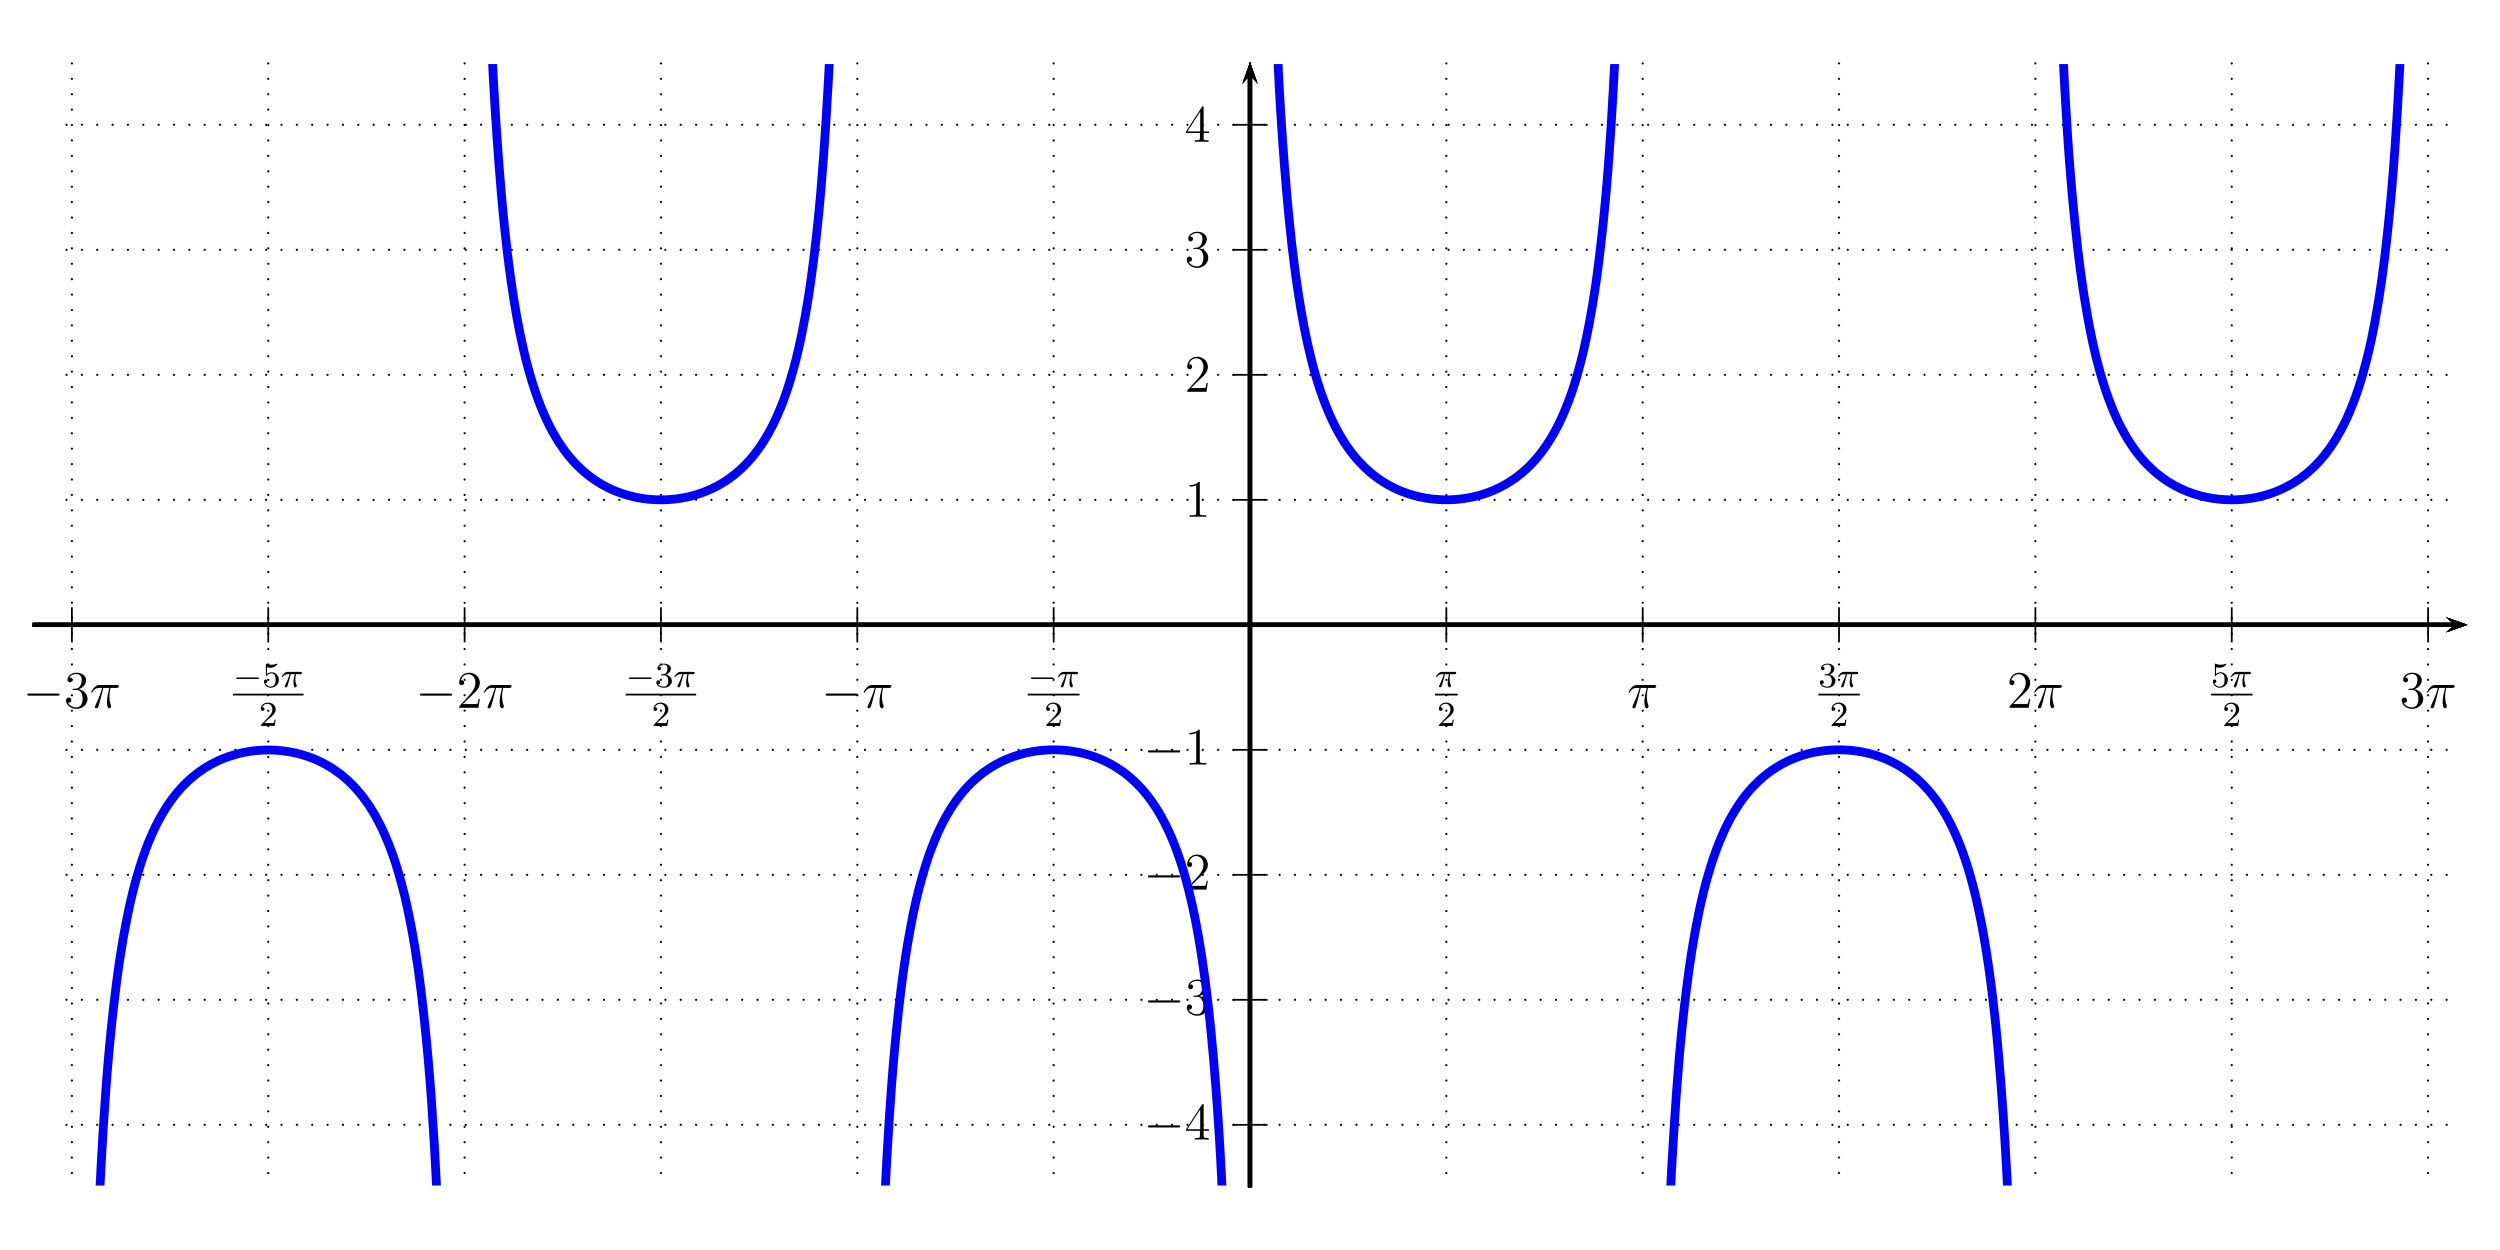 <?xml version="1.0" encoding="UTF-8"?>
<svg width="566.93pt" height="283.46pt" version="1.1" viewBox="0 0 566.93 283.46" xmlns="http://www.w3.org/2000/svg" xmlns:xlink="http://www.w3.org/1999/xlink">
 <defs>
  <g id="glyph-0-1">
   <path d="m2.266-2.906h0.906c-0.156 0.719-0.297 1.312-0.297 1.906 0 0.047 0 0.391 0.078 0.688 0.109 0.328 0.188 0.391 0.328 0.391 0.172 0 0.359-0.156 0.359-0.344 0-0.047 0-0.062-0.031-0.141-0.172-0.359-0.297-0.75-0.297-1.406 0-0.172 0-0.516 0.125-1.094h0.969c0.125 0 0.203 0 0.281-0.062 0.109-0.094 0.125-0.188 0.125-0.25 0-0.219-0.203-0.219-0.328-0.219h-2.875c-0.172 0-0.484 0-0.875 0.391-0.281 0.281-0.5 0.641-0.5 0.703 0 0.078 0.047 0.094 0.109 0.094 0.094 0 0.109-0.016 0.156-0.078 0.391-0.578 0.859-0.578 1.031-0.578h0.469c-0.234 0.844-0.656 1.812-0.953 2.391-0.047 0.125-0.125 0.281-0.125 0.344 0 0.172 0.125 0.25 0.25 0.25 0.312 0 0.391-0.297 0.562-0.953z"/>
  </g>
  <g id="glyph-1-1">
   <path d="m2.25-1.625c0.125-0.125 0.453-0.391 0.594-0.5 0.484-0.453 0.953-0.891 0.953-1.609 0-0.953-0.797-1.562-1.781-1.562-0.969 0-1.594 0.719-1.594 1.438 0 0.391 0.312 0.438 0.422 0.438 0.172 0 0.422-0.109 0.422-0.422 0-0.406-0.406-0.406-0.5-0.406 0.234-0.594 0.766-0.781 1.156-0.781 0.734 0 1.125 0.625 1.125 1.297 0 0.828-0.578 1.438-1.531 2.391l-1 1.047c-0.094 0.078-0.094 0.094-0.094 0.297h3.141l0.234-1.422h-0.25c-0.016 0.156-0.078 0.547-0.172 0.703-0.047 0.062-0.656 0.062-0.781 0.062h-1.422z"/>
  </g>
  <g id="glyph-1-2">
   <path d="m2.016-2.656c0.625 0 1.031 0.453 1.031 1.297 0 1-0.562 1.281-0.984 1.281-0.438 0-1.047-0.156-1.328-0.578 0.297 0 0.5-0.188 0.5-0.438 0-0.266-0.188-0.438-0.453-0.438-0.203 0-0.438 0.125-0.438 0.453 0 0.75 0.812 1.25 1.734 1.25 1.047 0 1.797-0.734 1.797-1.531 0-0.672-0.531-1.266-1.344-1.453 0.625-0.219 1.109-0.75 1.109-1.391s-0.719-1.094-1.547-1.094c-0.859 0-1.5 0.453-1.5 1.062 0 0.297 0.188 0.422 0.406 0.422 0.25 0 0.406-0.172 0.406-0.406 0-0.297-0.266-0.406-0.438-0.406 0.344-0.438 0.953-0.469 1.094-0.469 0.203 0 0.812 0.062 0.812 0.891 0 0.547-0.234 0.891-0.344 1.016-0.234 0.25-0.422 0.266-0.906 0.297-0.156 0-0.219 0.016-0.219 0.125s0.078 0.109 0.219 0.109z"/>
  </g>
  <g id="glyph-1-3">
   <path d="m1.109-4.484c0.109 0.031 0.422 0.125 0.766 0.125 1 0 1.594-0.703 1.594-0.828 0-0.094-0.047-0.109-0.094-0.109-0.016 0-0.031 0-0.094 0.031-0.312 0.125-0.688 0.219-1.109 0.219-0.469 0-0.859-0.109-1.109-0.219-0.078-0.031-0.094-0.031-0.109-0.031-0.094 0-0.094 0.078-0.094 0.234v2.328c0 0.141 0 0.234 0.125 0.234 0.062 0 0.078-0.031 0.125-0.094 0.094-0.109 0.391-0.516 1.078-0.516 0.438 0 0.656 0.359 0.734 0.516 0.125 0.281 0.141 0.656 0.141 0.953s0 0.734-0.219 1.078c-0.156 0.25-0.484 0.484-0.906 0.484-0.516 0-1.016-0.312-1.203-0.844 0.016 0.016 0.078 0.016 0.078 0.016 0.219 0 0.406-0.141 0.406-0.391 0-0.297-0.234-0.406-0.391-0.406s-0.406 0.078-0.406 0.422c0 0.719 0.625 1.453 1.531 1.453 1 0 1.844-0.781 1.844-1.766 0-0.922-0.672-1.75-1.609-1.75-0.391 0-0.766 0.125-1.078 0.406z"/>
  </g>
  <g id="glyph-2-1">
   <path d="m3.094-4.5h1.359c-0.328 1.328-0.531 2.203-0.531 3.156 0 0.172 0 1.469 0.484 1.469 0.25 0 0.469-0.234 0.469-0.438 0-0.062 0-0.078-0.078-0.266-0.328-0.828-0.328-1.844-0.328-1.938 0-0.062 0-0.922 0.25-1.984h1.344c0.156 0 0.547 0 0.547-0.391 0-0.266-0.219-0.266-0.438-0.266h-3.938c-0.281 0-0.688 0-1.234 0.594-0.312 0.344-0.688 0.984-0.688 1.047 0 0.078 0.062 0.094 0.125 0.094 0.094 0 0.094-0.031 0.156-0.109 0.625-0.969 1.25-0.969 1.547-0.969h0.688c-0.266 0.891-0.562 1.938-1.547 4.016-0.094 0.203-0.094 0.219-0.094 0.297 0 0.25 0.219 0.312 0.312 0.312 0.359 0 0.453-0.312 0.594-0.812 0.188-0.609 0.188-0.641 0.312-1.125z"/>
  </g>
  <g id="glyph-3-1">
   <path d="m5.266-2.016h-0.266c-0.047 0.203-0.141 0.875-0.25 1.062-0.094 0.109-0.766 0.109-1.125 0.109h-2.219c0.328-0.281 1.062-1.047 1.359-1.328 1.828-1.672 2.5-2.297 2.5-3.484 0-1.375-1.094-2.297-2.484-2.297-1.375 0-2.203 1.188-2.203 2.219 0 0.609 0.531 0.609 0.562 0.609 0.266 0 0.562-0.188 0.562-0.562 0-0.344-0.219-0.562-0.562-0.562-0.094 0-0.125 0-0.156 0.016 0.219-0.812 0.875-1.375 1.641-1.375 1.016 0 1.641 0.859 1.641 1.953 0 1.016-0.578 1.906-1.266 2.672l-2.422 2.703v0.281h4.375z"/>
  </g>
  <g id="glyph-3-2">
   <path d="m2.203-4.297c-0.203 0.016-0.25 0.031-0.25 0.141s0.062 0.109 0.266 0.109h0.547c1.031 0 1.484 0.844 1.484 1.984 0 1.578-0.812 1.984-1.406 1.984-0.578 0-1.547-0.266-1.906-1.062 0.391 0.062 0.734-0.156 0.734-0.578 0-0.344-0.25-0.594-0.578-0.594-0.297 0-0.609 0.172-0.609 0.625 0 1.062 1.062 1.938 2.391 1.938 1.422 0 2.484-1.094 2.484-2.297 0-1.094-0.891-1.953-2.031-2.156 1.031-0.297 1.703-1.172 1.703-2.109s-0.984-1.641-2.141-1.641c-1.188 0-2.078 0.734-2.078 1.609 0 0.469 0.375 0.578 0.547 0.578 0.25 0 0.547-0.188 0.547-0.547 0-0.375-0.297-0.547-0.562-0.547-0.062 0-0.094 0-0.125 0.016 0.453-0.812 1.578-0.812 1.641-0.812 0.391 0 1.172 0.172 1.172 1.344 0 0.234-0.031 0.891-0.391 1.406-0.359 0.531-0.766 0.562-1.078 0.578z"/>
  </g>
  <g id="glyph-3-3">
   <path d="m3.438-7.656c0-0.281 0-0.297-0.234-0.297-0.281 0.328-0.891 0.766-2.109 0.766v0.344c0.266 0 0.859 0 1.531-0.297v6.219c0 0.438-0.047 0.578-1.094 0.578h-0.375v0.344c0.328-0.031 1.484-0.031 1.875-0.031 0.406 0 1.547 0 1.875 0.031v-0.344h-0.375c-1.047 0-1.094-0.141-1.094-0.578z"/>
  </g>
  <g id="glyph-3-4">
   <path d="m4.312-7.781c0-0.234 0-0.281-0.172-0.281-0.094 0-0.125 0-0.219 0.141l-3.594 5.578v0.344h3.141v1.094c0 0.438-0.031 0.562-0.906 0.562h-0.234v0.344c0.281-0.031 1.219-0.031 1.562-0.031 0.328 0 1.281 0 1.562 0.031v-0.344h-0.234c-0.875 0-0.906-0.125-0.906-0.562v-1.094h1.203v-0.344h-1.203zm-0.781 0.938v4.5h-2.906z"/>
  </g>
  <g id="glyph-4-1">
   <path d="m5.562-1.812c0.141 0 0.312 0 0.312-0.172 0-0.188-0.172-0.188-0.312-0.188h-4.562c-0.125 0-0.297 0-0.297 0.188 0 0.172 0.172 0.172 0.297 0.172z"/>
  </g>
  <g id="glyph-5-1">
   <path d="m7.875-2.75c0.203 0 0.422 0 0.422-0.234 0-0.25-0.219-0.25-0.422-0.25h-6.469c-0.203 0-0.422 0-0.422 0.25 0 0.234 0.219 0.234 0.422 0.234z"/>
  </g>
  <clipPath id="clip-0">
   <path d="m14.57 14.531h120.43v127.16h-120.43zm0 127.16h120.43v127.16h-120.43z"/>
  </clipPath>
  <clipPath id="clip-1">
   <path d="m79 14.531h142v127.16h-142zm0 127.16h142v0.309h-142z"/>
  </clipPath>
  <clipPath id="clip-2">
   <path d="m167 141h142v0.691h-142zm0 0.691h142v127.16h-142z"/>
  </clipPath>
  <clipPath id="clip-3">
   <path d="m258 14.531h142v127.16h-142zm0 127.16h142v0.309h-142z"/>
  </clipPath>
  <clipPath id="clip-4">
   <path d="m345 141h143v0.691h-143zm0 0.691h143v127.16h-143z"/>
  </clipPath>
  <clipPath id="clip-5">
   <path d="m436 14.531h116.36v127.16h-116.36zm0 127.16h116.36v127.16h-116.36z"/>
  </clipPath>
 </defs>
 <path d="m554.65 143.43 4.879-1.742-4.879-1.742 1.953 1.742"/>
 <g fill="none" stroke="#000" stroke-miterlimit="10">
  <path transform="matrix(.1 0 0 -.1 0 283.46)" d="m73.984 1417.7h5492" stroke-width="9.963"/>
  <g stroke-width="3.985">
   <path transform="matrix(.1 0 0 -.1 0 283.46)" d="m2834.6 1377.8v79.688"/>
   <path transform="matrix(.1 0 0 -.1 0 283.46)" d="m3279.9 1377.8v79.688"/>
   <path transform="matrix(.1 0 0 -.1 0 283.46)" d="m3725.2 1377.8v79.688"/>
   <path transform="matrix(.1 0 0 -.1 0 283.46)" d="m4170.4 1377.8v79.688"/>
   <path transform="matrix(.1 0 0 -.1 0 283.46)" d="m4615.7 1377.8v79.688"/>
   <path transform="matrix(.1 0 0 -.1 0 283.46)" d="m5061 1377.8v79.688"/>
   <path transform="matrix(.1 0 0 -.1 0 283.46)" d="m5506.2 1377.8v79.688"/>
   <path transform="matrix(.1 0 0 -.1 0 283.46)" d="m2834.6 1377.8v79.688"/>
   <path transform="matrix(.1 0 0 -.1 0 283.46)" d="m2389.4 1377.8v79.688"/>
   <path transform="matrix(.1 0 0 -.1 0 283.46)" d="m1944.1 1377.8v79.688"/>
   <path transform="matrix(.1 0 0 -.1 0 283.46)" d="m1498.8 1377.8v79.688"/>
   <path transform="matrix(.1 0 0 -.1 0 283.46)" d="m1053.6 1377.8v79.688"/>
   <path transform="matrix(.1 0 0 -.1 0 283.46)" d="m608.32 1377.8v79.688"/>
   <path transform="matrix(.1 0 0 -.1 0 283.46)" d="m163.05 1377.8v79.688"/>
  </g>
 </g>
 <path d="m285.21 19.016-1.742-4.883-1.742 4.883 1.742-1.953"/>
 <path transform="matrix(.1 0 0 -.1 0 283.46)" d="m2834.6 142.1v2521.9" fill="none" stroke="#000" stroke-miterlimit="10" stroke-width="9.963"/>
 <path d="m554.65 143.43 4.879-1.742-4.879-1.742 1.953 1.742"/>
 <path transform="matrix(.1 0 0 -.1 0 283.46)" d="m73.984 1417.7h5492" fill="none" stroke="#000" stroke-miterlimit="10" stroke-width="9.963"/>
 <path d="m285.21 19.016-1.742-4.883-1.742 4.883 1.742-1.953"/>
 <g fill="none" stroke="#000" stroke-miterlimit="10">
  <path transform="matrix(.1 0 0 -.1 0 283.46)" d="m2834.6 142.1v2521.9" stroke-width="9.963"/>
  <g stroke-width="3.985">
   <path transform="matrix(.1 0 0 -.1 0 283.46)" d="m2794.8 1417.7h79.688"/>
   <path transform="matrix(.1 0 0 -.1 0 283.46)" d="m2794.8 1701.1h79.688"/>
   <path transform="matrix(.1 0 0 -.1 0 283.46)" d="m2794.8 1984.6h79.688"/>
   <path transform="matrix(.1 0 0 -.1 0 283.46)" d="m2794.8 2268.1h79.688"/>
   <path transform="matrix(.1 0 0 -.1 0 283.46)" d="m2794.8 2551.6h79.688"/>
   <path transform="matrix(.1 0 0 -.1 0 283.46)" d="m2794.8 1417.7h79.688"/>
   <path transform="matrix(.1 0 0 -.1 0 283.46)" d="m2794.8 1134.2h79.688"/>
   <path transform="matrix(.1 0 0 -.1 0 283.46)" d="m2794.8 850.73h79.688"/>
   <path transform="matrix(.1 0 0 -.1 0 283.46)" d="m2794.8 567.3h79.688"/>
   <path transform="matrix(.1 0 0 -.1 0 283.46)" d="m2794.8 283.82h79.688"/>
  </g>
 </g>
 <path d="m285.21 19.016-1.742-4.883-1.742 4.883 1.742-1.953"/>
 <path transform="matrix(.1 0 0 -.1 0 283.46)" d="m2834.6 142.1v2521.9" fill="none" stroke="#000" stroke-miterlimit="10" stroke-width="9.963"/>
 <path d="m554.65 143.43 4.879-1.742-4.879-1.742 1.953 1.742"/>
 <path transform="matrix(.1 0 0 -.1 0 283.46)" d="m73.984 1417.7h5492" fill="none" stroke="#000" stroke-miterlimit="10" stroke-width="9.963"/>
 <g>
  <use x="325.413" y="155.795" xlink:href="#glyph-0-1"/>
 </g>
 <path transform="matrix(.1 0 0 -.1 0 283.46)" d="m3254.1 1259.5h51.562" fill="none" stroke="#000" stroke-miterlimit="10" stroke-width="4.05"/>
 <g>
  <use x="325.872" y="164.624" xlink:href="#glyph-1-1"/>
  <use x="368.982" y="160.502" xlink:href="#glyph-2-1"/>
  <use x="412.353" y="155.795" xlink:href="#glyph-1-2"/>
  <use x="416.583" y="155.795" xlink:href="#glyph-0-1"/>
 </g>
 <path transform="matrix(.1 0 0 -.1 0 283.46)" d="m4123.5 1259.5h93.867" fill="none" stroke="#000" stroke-miterlimit="10" stroke-width="4.05"/>
 <g>
  <use x="414.927" y="164.624" xlink:href="#glyph-1-1"/>
  <use x="455.112" y="160.502" xlink:href="#glyph-3-1"/>
  <use x="460.962" y="160.502" xlink:href="#glyph-2-1"/>
  <use x="501.408" y="155.795" xlink:href="#glyph-1-3"/>
  <use x="505.638" y="155.795" xlink:href="#glyph-0-1"/>
 </g>
 <path transform="matrix(.1 0 0 -.1 0 283.46)" d="m5014.1 1259.5h93.906" fill="none" stroke="#000" stroke-miterlimit="10" stroke-width="4.05"/>
 <g>
  <use x="503.982" y="164.624" xlink:href="#glyph-1-1"/>
  <use x="544.167" y="160.502" xlink:href="#glyph-3-2"/>
  <use x="550.017" y="160.502" xlink:href="#glyph-2-1"/>
  <use x="233.073" y="155.795" xlink:href="#glyph-4-1"/>
  <use x="239.661" y="155.795" xlink:href="#glyph-0-1"/>
 </g>
 <path transform="matrix(.1 0 0 -.1 0 283.46)" d="m2330.7 1259.5h117.34" fill="none" stroke="#000" stroke-miterlimit="10" stroke-width="4.05"/>
 <g>
  <use x="236.817" y="164.624" xlink:href="#glyph-1-1"/>
  <use x="186.228" y="160.502" xlink:href="#glyph-5-1"/>
  <use x="195.525" y="160.502" xlink:href="#glyph-2-1"/>
  <use x="141.903" y="155.795" xlink:href="#glyph-4-1"/>
  <use x="148.491" y="155.795" xlink:href="#glyph-1-2"/>
  <use x="152.721" y="155.795" xlink:href="#glyph-0-1"/>
 </g>
 <path transform="matrix(.1 0 0 -.1 0 283.46)" d="m1419 1259.5h159.77" fill="none" stroke="#000" stroke-miterlimit="10" stroke-width="4.05"/>
 <g>
  <use x="147.771" y="164.624" xlink:href="#glyph-1-1"/>
  <use x="94.248" y="160.502" xlink:href="#glyph-5-1"/>
  <use x="103.545" y="160.502" xlink:href="#glyph-3-1"/>
  <use x="109.395" y="160.502" xlink:href="#glyph-2-1"/>
  <use x="52.848" y="155.795" xlink:href="#glyph-4-1"/>
  <use x="59.436" y="155.795" xlink:href="#glyph-1-3"/>
  <use x="63.666" y="155.795" xlink:href="#glyph-0-1"/>
 </g>
 <path transform="matrix(.1 0 0 -.1 0 283.46)" d="m528.48 1259.5h159.77" fill="none" stroke="#000" stroke-miterlimit="10" stroke-width="4.05"/>
 <g>
  <use x="58.716" y="164.624" xlink:href="#glyph-1-1"/>
  <use x="5.193" y="160.502" xlink:href="#glyph-5-1"/>
  <use x="14.49" y="160.502" xlink:href="#glyph-3-2"/>
  <use x="20.34" y="160.502" xlink:href="#glyph-2-1"/>
  <use x="259.344" y="173.39" xlink:href="#glyph-5-1"/>
  <use x="268.641" y="173.39" xlink:href="#glyph-3-3"/>
  <use x="259.344" y="201.74" xlink:href="#glyph-5-1"/>
  <use x="268.641" y="201.74" xlink:href="#glyph-3-1"/>
  <use x="259.344" y="230.09" xlink:href="#glyph-5-1"/>
  <use x="268.641" y="230.09" xlink:href="#glyph-3-2"/>
  <use x="259.344" y="258.431" xlink:href="#glyph-5-1"/>
  <use x="268.641" y="258.431" xlink:href="#glyph-3-4"/>
  <use x="268.641" y="117.194" xlink:href="#glyph-3-3"/>
  <use x="268.641" y="88.853" xlink:href="#glyph-3-1"/>
  <use x="268.641" y="60.503" xlink:href="#glyph-3-2"/>
  <use x="268.641" y="32.162" xlink:href="#glyph-3-4"/>
 </g>
 <path d="m555.2 143.23 4.324-1.543-4.324-1.543 1.73 1.543"/>
 <g fill="none" stroke="#000" stroke-miterlimit="10">
  <path transform="matrix(.1 0 0 -.1 0 283.46)" d="m73.984 1417.7h5495.4" stroke-width="7.97"/>
  <g stroke-dasharray="0 34.948" stroke-dashoffset="2.491" stroke-linecap="round" stroke-width="4.981">
   <path transform="matrix(.1 0 0 -.1 0 283.46)" d="m2834.6 142.1v2551.2"/>
   <path transform="matrix(.1 0 0 -.1 0 283.46)" d="m3279.9 142.1v2551.2"/>
   <path transform="matrix(.1 0 0 -.1 0 283.46)" d="m3725.2 142.1v2551.2"/>
   <path transform="matrix(.1 0 0 -.1 0 283.46)" d="m4170.4 142.1v2551.2"/>
   <path transform="matrix(.1 0 0 -.1 0 283.46)" d="m4615.7 142.1v2551.2"/>
   <path transform="matrix(.1 0 0 -.1 0 283.46)" d="m5061 142.1v2551.2"/>
   <path transform="matrix(.1 0 0 -.1 0 283.46)" d="m5506.2 142.1v2551.2"/>
   <path transform="matrix(.1 0 0 -.1 0 283.46)" d="m2834.6 142.1v2551.2"/>
   <path transform="matrix(.1 0 0 -.1 0 283.46)" d="m2389.4 142.1v2551.2"/>
   <path transform="matrix(.1 0 0 -.1 0 283.46)" d="m1944.1 142.1v2551.2"/>
   <path transform="matrix(.1 0 0 -.1 0 283.46)" d="m1498.8 142.1v2551.2"/>
   <path transform="matrix(.1 0 0 -.1 0 283.46)" d="m1053.6 142.1v2551.2"/>
   <path transform="matrix(.1 0 0 -.1 0 283.46)" d="m608.32 142.1v2551.2"/>
   <path transform="matrix(.1 0 0 -.1 0 283.46)" d="m163.05 142.1v2551.2"/>
  </g>
 </g>
 <path d="m285.01 18.457-1.543-4.324-1.543 4.324 1.543-1.73"/>
 <path transform="matrix(.1 0 0 -.1 0 283.46)" d="m2834.6 142.1v2525.2" fill="none" stroke="#000" stroke-miterlimit="10" stroke-width="7.97"/>
 <path d="m555.2 143.23 4.324-1.543-4.324-1.543 1.73 1.543"/>
 <path transform="matrix(.1 0 0 -.1 0 283.46)" d="m73.984 1417.7h5495.4" fill="none" stroke="#000" stroke-miterlimit="10" stroke-width="7.97"/>
 <path d="m285.01 18.457-1.543-4.324-1.543 4.324 1.543-1.73"/>
 <g fill="none" stroke="#000" stroke-miterlimit="10">
  <path transform="matrix(.1 0 0 -.1 0 283.46)" d="m2834.6 142.1v2525.2" stroke-width="7.97"/>
  <g stroke-dasharray="0 34.822" stroke-dashoffset="2.491" stroke-linecap="round" stroke-width="4.981">
   <path transform="matrix(.1 0 0 -.1 0 283.46)" d="m118.52 1417.7h5432.3"/>
   <path transform="matrix(.1 0 0 -.1 0 283.46)" d="m118.52 1701.1h5432.3"/>
   <path transform="matrix(.1 0 0 -.1 0 283.46)" d="m118.52 1984.6h5432.3"/>
   <path transform="matrix(.1 0 0 -.1 0 283.46)" d="m118.52 2268.1h5432.3"/>
   <path transform="matrix(.1 0 0 -.1 0 283.46)" d="m118.52 2551.6h5432.3"/>
   <path transform="matrix(.1 0 0 -.1 0 283.46)" d="m118.52 1417.7h5432.3"/>
   <path transform="matrix(.1 0 0 -.1 0 283.46)" d="m118.52 1134.2h5432.3"/>
   <path transform="matrix(.1 0 0 -.1 0 283.46)" d="m118.52 850.73h5432.3"/>
   <path transform="matrix(.1 0 0 -.1 0 283.46)" d="m118.52 567.3h5432.3"/>
   <path transform="matrix(.1 0 0 -.1 0 283.46)" d="m118.52 283.82h5432.3"/>
  </g>
 </g>
 <path d="m285.01 18.457-1.543-4.324-1.543 4.324 1.543-1.73"/>
 <path transform="matrix(.1 0 0 -.1 0 283.46)" d="m2834.6 142.1v2525.2" fill="none" stroke="#000" stroke-miterlimit="10" stroke-width="7.97"/>
 <path d="m555.2 143.23 4.324-1.543-4.324-1.543 1.73 1.543"/>
 <path transform="matrix(.1 0 0 -.1 0 283.46)" d="m73.984 1417.7h5495.4" fill="none" stroke="#000" stroke-miterlimit="10" stroke-width="7.97"/>
 <g clip-path="url(#clip-0)">
  <path transform="matrix(.1 0 0 -.1 0 283.46)" d="m141.72 5189.6s-2643.2-13894 29.258-13896c1530.5-1.211-18.203 5211.8 29.258 7957.4 5.664 326.6 11.172 619.96 29.297 946.09 6.992 126.02 14.648 239.22 29.258 364.57 7.695 66.367 16.055 125.9 29.258 191.41 8.164 40.664 16.836 77.031 29.258 116.64 8.516 27.305 17.422 51.523 29.258 77.539 8.828 19.414 17.852 36.445 29.258 54.414 9.062 14.336 18.203 26.719 29.258 39.57 9.336 10.82 18.477 19.922 29.258 29.297 9.531 8.242 18.672 15.039 29.258 21.875 9.688 6.25 18.828 11.211 29.258 16.172 9.844 4.609 18.945 8.203 29.258 11.602 9.922 3.281 19.023 5.664 29.258 7.812 10 2.109 19.102 3.477 29.258 4.453 10.078 1.016 19.18 1.445 29.258 1.367 10.117-0.039 19.219-0.586 29.258-1.68 10.195-1.133 19.297-2.617 29.297-4.805 10.234-2.266 19.336-4.766 29.258-8.203 10.312-3.555 19.453-7.266 29.258-12.07 10.43-5.117 19.57-10.273 29.258-16.719 10.586-7.109 19.766-14.102 29.258-22.578 10.82-9.688 19.961-19.102 29.258-30.273 11.094-13.32 20.195-26.094 29.258-40.859 11.445-18.711 20.469-36.367 29.258-56.445 11.914-27.188 20.781-52.422 29.258-80.82 12.461-41.602 21.133-79.805 29.258-122.46 13.32-69.648 21.602-132.93 29.258-203.44 14.844-136.37 22.383-259.41 29.297-396.41 18.828-374.69 23.828-711.64 29.219-1086.8 72.383-5000.3 29.297-14491 29.297-14491" fill="none" stroke="#00f" stroke-miterlimit="10" stroke-width="19.925"/>
 </g>
 <g clip-path="url(#clip-1)">
  <path transform="matrix(.1 0 0 -.1 0 283.46)" d="m1077.1 4829.2s6.875-1197.4 27.461-1827.9c6.133-188.59 12.812-358.01 27.422-546.17 6.992-90.156 14.609-171.13 27.422-260.66 7.5-52.5 15.508-99.57 27.422-151.29 7.891-34.18 16.094-64.648 27.461-97.852 8.125-23.828 16.523-44.922 27.422-67.617 8.359-17.461 16.836-32.695 27.422-48.867 8.594-13.164 17.148-24.492 27.422-36.328 8.789-10.117 17.344-18.633 27.461-27.422 8.945-7.812 17.5-14.297 27.422-20.859 9.102-6.016 17.656-10.859 27.422-15.742 9.219-4.57 17.773-8.125 27.422-11.602 9.297-3.359 17.852-5.859 27.461-8.164 9.336-2.266 17.891-3.828 27.422-5.117 9.414-1.289 17.93-1.992 27.422-2.344 9.453-0.352 18.008-0.234 27.422 0.352 9.531 0.586 18.047 1.523 27.461 3.047 9.531 1.523 18.086 3.32 27.422 5.859 9.609 2.578 18.164 5.352 27.422 8.984 9.727 3.789 18.242 7.695 27.422 12.617 9.844 5.234 18.398 10.469 27.461 16.914 9.922 7.07 18.516 14.023 27.422 22.383 10.117 9.492 18.711 18.633 27.422 29.414 10.391 12.812 18.906 25.039 27.461 39.102 10.625 17.617 19.102 34.141 27.422 52.969 11.016 24.883 19.336 47.969 27.422 73.984 11.484 36.875 19.648 70.703 27.422 108.55 12.109 58.789 20.039 112.19 27.461 171.72 13.125 105.74 20.586 201.21 27.422 307.5 15.43 240.2 21.602 456.33 27.422 696.95 25.234 1042.6 27.422 3022 27.422 3022" fill="none" stroke="#00f" stroke-miterlimit="10" stroke-width="19.925"/>
 </g>
 <g clip-path="url(#clip-2)">
  <path transform="matrix(.1 0 0 -.1 0 283.46)" d="m1955.9-5399.6s-4.18 3119 27.422 4762.1c5.586 289.45 11.289 549.45 27.461 838.52 6.68 119.84 14.023 227.46 27.422 346.76 7.305 65.156 15.195 123.59 27.422 187.97 7.734 40.703 15.859 77.07 27.422 116.84 8.047 27.656 16.367 52.227 27.461 78.789 8.281 19.844 16.68 37.305 27.422 55.938 8.516 14.805 16.992 27.656 27.422 41.172 8.711 11.25 17.266 20.898 27.422 30.898 8.906 8.711 17.461 15.977 27.461 23.438 9.023 6.758 17.578 12.266 27.422 17.773 9.18 5.195 17.695 9.258 27.422 13.32 9.258 3.828 17.812 6.758 27.461 9.57 9.297 2.695 17.852 4.648 27.422 6.367 9.375 1.719 17.891 2.773 27.422 3.516 9.453 0.742 17.969 1.016 27.422 0.82 9.492-0.195 18.008-0.742 27.461-1.875 9.531-1.133 18.047-2.539 27.422-4.609 9.57-2.148 18.125-4.492 27.422-7.617 9.648-3.242 18.203-6.641 27.422-10.977 9.766-4.609 18.32-9.219 27.422-14.961 9.922-6.25 18.477-12.383 27.461-19.844 10.039-8.398 18.594-16.523 27.422-26.172 10.273-11.25 18.789-22.031 27.422-34.57 10.547-15.273 19.023-29.766 27.461-46.328 10.859-21.328 19.219-41.25 27.422-63.75 11.25-30.938 19.492-59.453 27.422-91.406 11.797-47.578 19.844-90.938 27.422-139.38 12.617-80.547 20.352-153.44 27.461-234.65 14.18-161.95 21.094-307.81 27.422-470.23 18.711-479.22 27.422-1389.5 27.422-1389.5" fill="none" stroke="#00f" stroke-miterlimit="10" stroke-width="19.925"/>
 </g>
 <g clip-path="url(#clip-3)">
  <path transform="matrix(.1 0 0 -.1 0 283.46)" d="m2863 4257.1s8.711-910.27 27.422-1389.5c6.328-162.42 13.242-308.32 27.422-470.23 7.109-81.211 14.805-154.1 27.422-234.65 7.578-48.438 15.664-91.797 27.422-139.41 7.93-31.953 16.211-60.43 27.461-91.367 8.203-22.5 16.562-42.422 27.422-63.789 8.438-16.562 16.914-31.016 27.422-46.328 8.633-12.539 17.188-23.32 27.422-34.531 8.828-9.648 17.383-17.812 27.461-26.172 8.984-7.461 17.539-13.633 27.422-19.844 9.102-5.781 17.656-10.391 27.422-14.961 9.219-4.375 17.773-7.734 27.461-10.977 9.297-3.164 17.852-5.508 27.422-7.617 9.375-2.07 17.891-3.516 27.422-4.609 9.414-1.133 17.93-1.68 27.422-1.875 9.492-0.195 18.008 0.039 27.461 0.781 9.492 0.781 18.008 1.836 27.422 3.516 9.57 1.719 18.086 3.711 27.422 6.406 9.648 2.773 18.164 5.742 27.461 9.57 9.688 4.023 18.242 8.125 27.422 13.281 9.805 5.547 18.398 11.055 27.422 17.812 9.961 7.422 18.555 14.727 27.422 23.438 10.156 10 18.711 19.609 27.422 30.898 10.43 13.516 18.945 26.367 27.461 41.172 10.703 18.633 19.141 36.094 27.422 55.938 11.094 26.562 19.414 51.133 27.422 78.789 11.562 39.727 19.727 76.133 27.422 116.8 12.266 64.414 20.117 122.85 27.461 188.01 13.398 119.26 20.742 226.91 27.422 346.76 16.172 289.06 21.875 549.06 27.422 838.52 31.602 1643 27.461 4762 27.461 4762" fill="none" stroke="#00f" stroke-miterlimit="10" stroke-width="19.925"/>
 </g>
 <g clip-path="url(#clip-4)">
  <path transform="matrix(.1 0 0 -.1 0 283.46)" d="m3741.7-3438.3s2.188 1979.4 27.422 3022c5.82 240.62 12.031 456.76 27.461 696.95 6.836 106.33 14.297 201.8 27.422 307.5 7.422 59.57 15.352 112.97 27.422 171.76 7.812 37.812 15.977 71.641 27.461 108.55 8.047 26.016 16.406 49.102 27.422 73.984 8.32 18.828 16.758 35.352 27.422 52.93 8.555 14.102 17.07 26.289 27.422 39.102 8.75 10.82 17.305 19.961 27.422 29.453 8.945 8.359 17.5 15.273 27.461 22.344 9.062 6.484 17.617 11.719 27.422 16.953 9.18 4.922 17.734 8.789 27.422 12.617 9.297 3.633 17.812 6.406 27.461 8.984 9.336 2.539 17.852 4.336 27.422 5.859 9.414 1.523 17.93 2.461 27.422 3.047 9.453 0.586 17.969 0.664 27.422 0.312 9.492-0.312 18.047-1.055 27.461-2.305 9.531-1.289 18.047-2.852 27.422-5.117 9.609-2.305 18.125-4.844 27.422-8.164 9.688-3.477 18.242-7.031 27.422-11.641 9.805-4.844 18.359-9.688 27.461-15.703 9.883-6.602 18.477-13.047 27.422-20.859 10.078-8.789 18.633-17.344 27.422-27.422 10.312-11.836 18.828-23.164 27.422-36.328 10.586-16.172 19.062-31.445 27.461-48.867 10.898-22.695 19.258-43.828 27.422-67.656 11.328-33.164 19.57-63.672 27.422-97.812 11.914-51.719 19.922-98.789 27.422-151.33 12.812-89.531 20.43-170.47 27.461-260.62 14.609-188.16 21.289-357.58 27.422-546.17 20.547-630.51 27.422-1827.9 27.422-1827.9" fill="none" stroke="#00f" stroke-miterlimit="10" stroke-width="19.925"/>
 </g>
 <g clip-path="url(#clip-5)">
  <path transform="matrix(.1 0 0 -.1 0 283.46)" d="m4648.8 3849.8s10.117-730.2 28.32-1114.5c6.68-140.9 14.023-267.5 28.359-407.81 7.422-72.656 15.469-137.85 28.359-209.73 7.891-44.023 16.25-83.398 28.32-126.48 8.242-29.336 16.797-55.43 28.359-83.633 8.516-20.781 17.188-39.102 28.359-58.594 8.75-15.312 17.539-28.633 28.32-42.578 8.984-11.641 17.812-21.484 28.359-31.719 9.18-8.906 18.008-16.289 28.359-23.828 9.336-6.836 18.203-12.383 28.32-17.93 9.492-5.156 18.32-9.219 28.359-13.203 9.57-3.789 18.398-6.641 28.359-9.336 9.648-2.578 18.438-4.453 28.32-6.016 9.727-1.523 18.555-2.422 28.359-2.969 9.766-0.508 18.594-0.547 28.359-0.117 9.805 0.469 18.633 1.289 28.32 2.773 9.883 1.445 18.711 3.203 28.359 5.742 9.922 2.578 18.75 5.352 28.359 9.062 10 3.867 18.828 7.812 28.32 12.852 10.156 5.43 19.023 10.82 28.359 17.5 10.312 7.383 19.141 14.609 28.359 23.32 10.508 9.961 19.336 19.609 28.32 30.977 10.781 13.633 19.57 26.602 28.359 41.602 11.094 18.945 19.805 36.797 28.359 57.031 11.484 27.344 20.078 52.656 28.32 81.172 12.031 41.523 20.43 79.531 28.359 122.03 12.812 68.711 20.898 131.05 28.359 200.51 14.18 131.91 21.562 250.94 28.32 383.44 17.695 346.84 22.93 658.71 28.359 1005.9 49.453 3162.4-1707.4 9166.2 28.359 9165.1 2881.4-1.797 28.32-15215 28.32-15215" fill="none" stroke="#00f" stroke-miterlimit="10" stroke-width="19.925"/>
 </g>
</svg>
